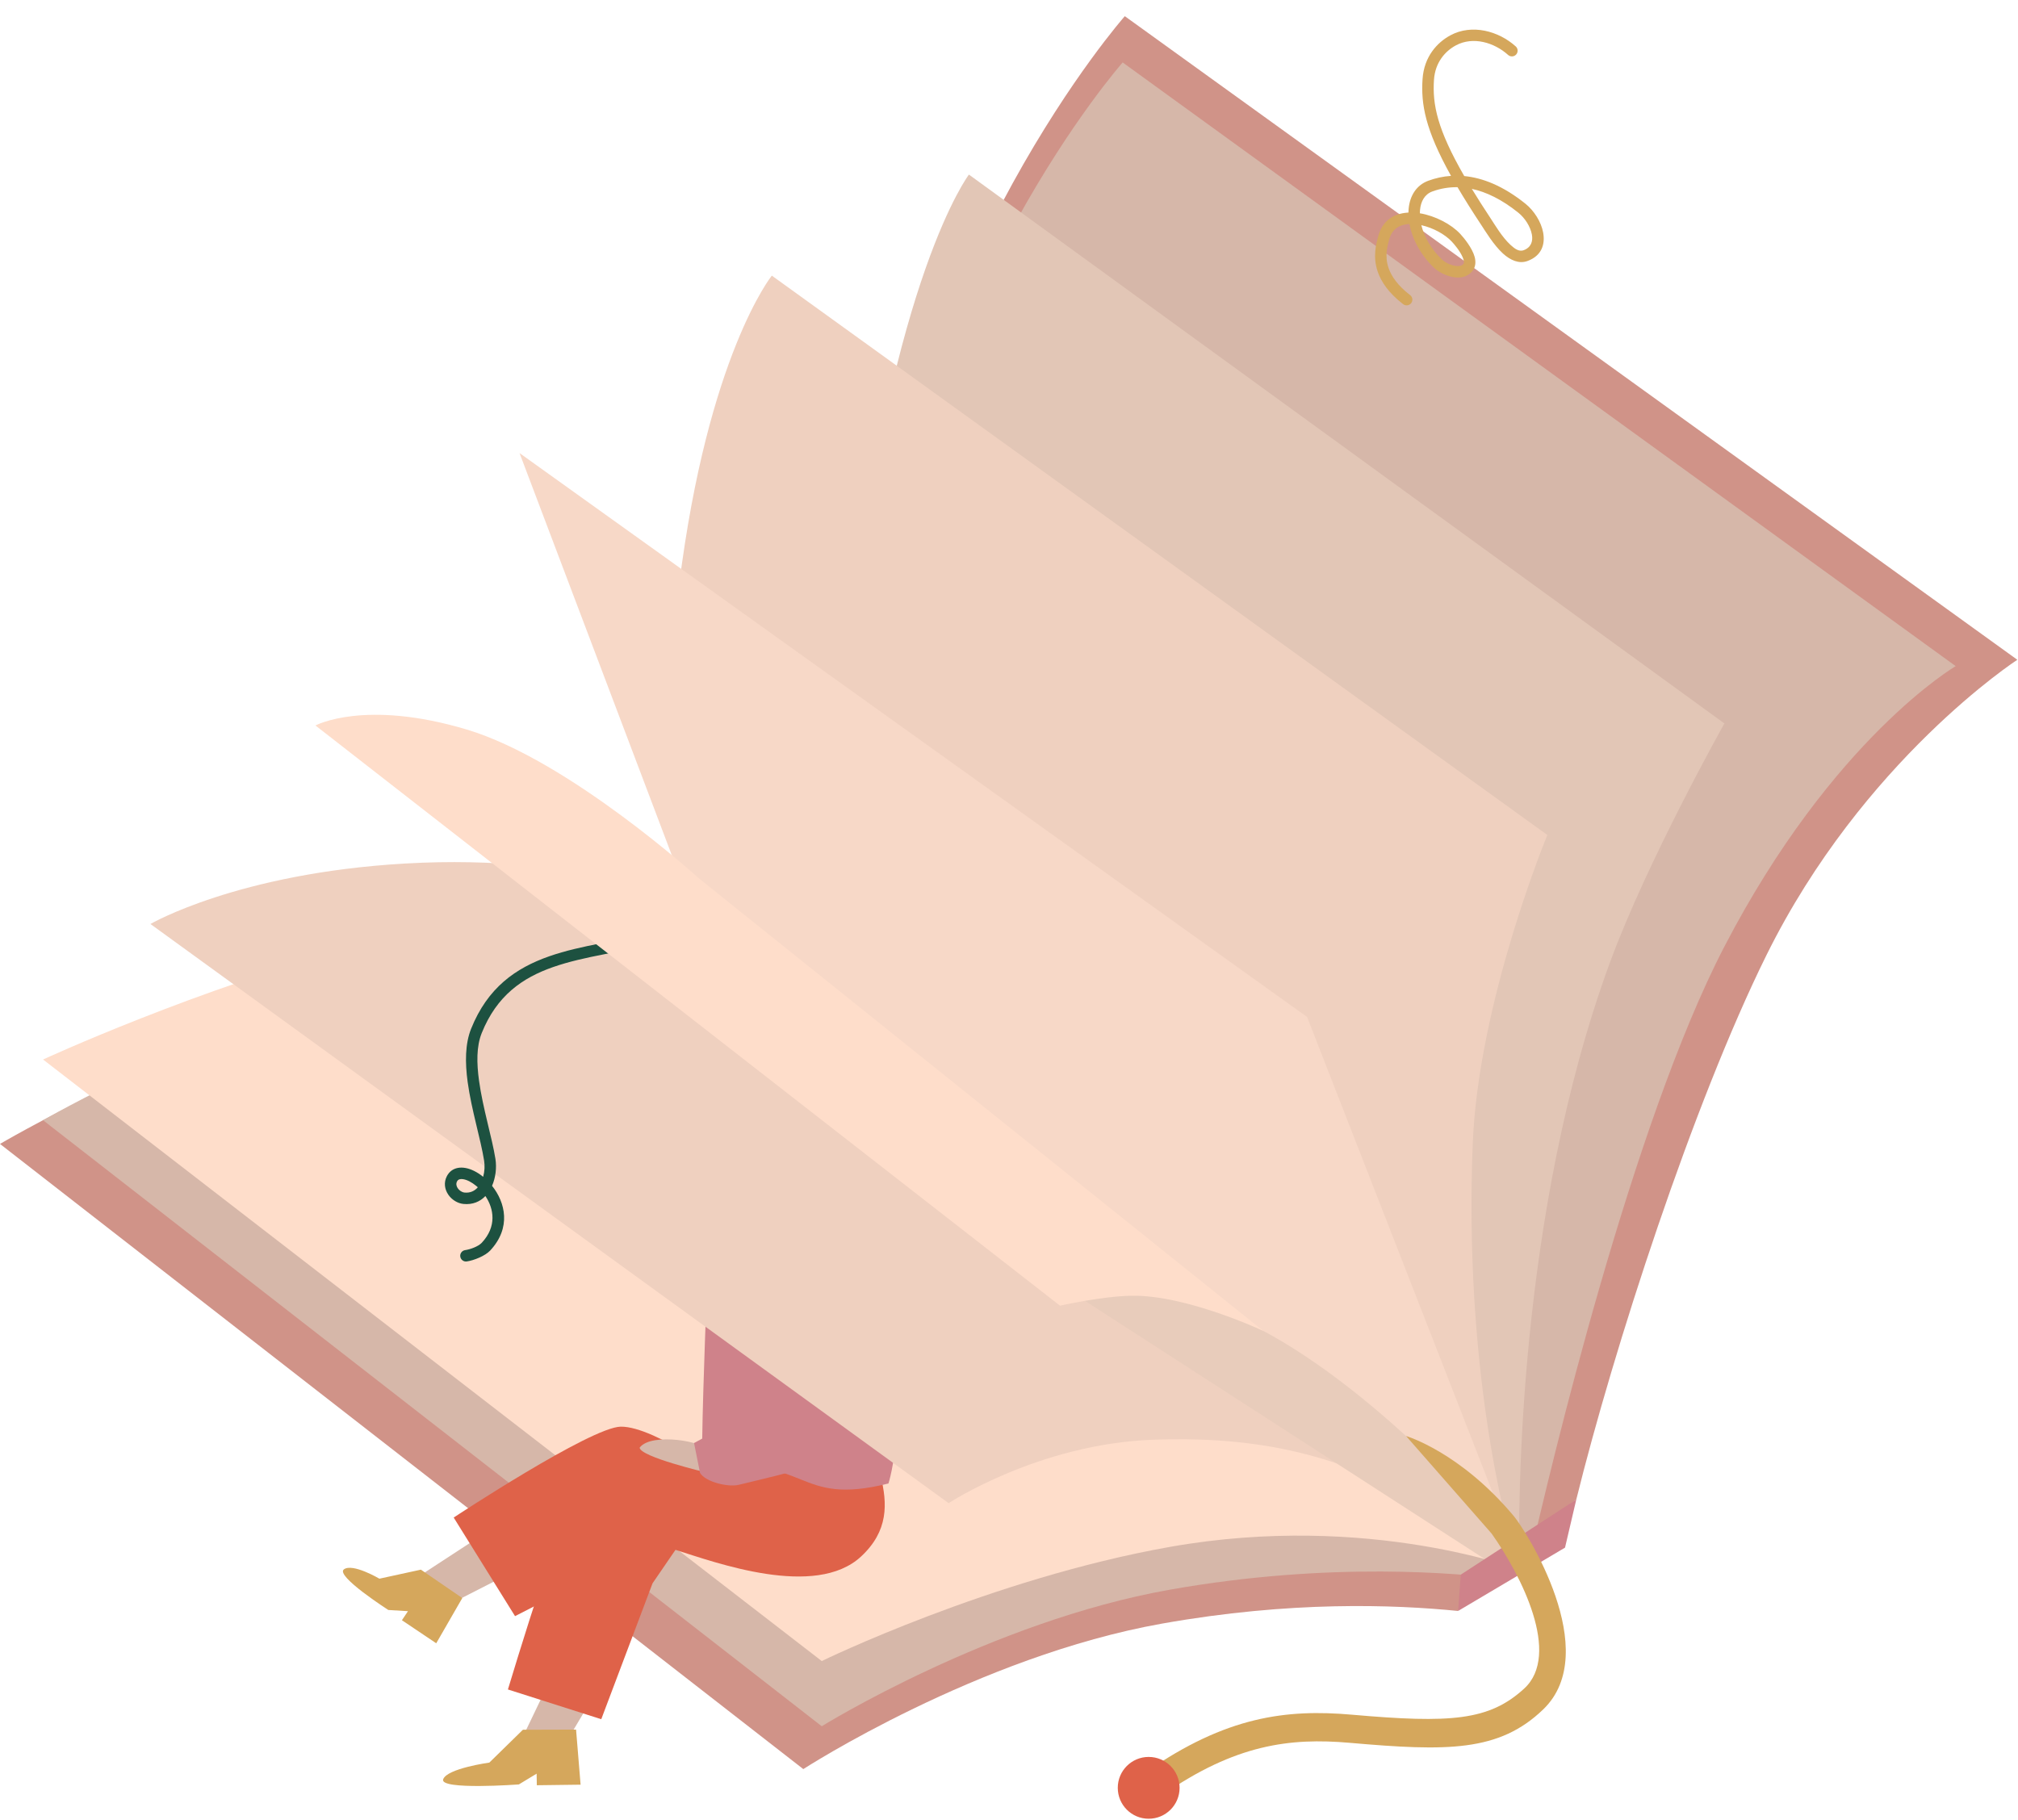 <svg width='388' height='350' id="eAofIMGzCjh1" xmlns="http://www.w3.org/2000/svg" xmlns:xlink="http://www.w3.org/1999/xlink" viewBox="0 0 2115 1906" shape-rendering="geometricPrecision" text-rendering="geometricPrecision">
  <style>
    #plant {
      animation: plant__ts 2.5s ease forwards
    }

    @keyframes plant__ts {
      0% {
        transform: translate(1265.119px, 483.772px) scale(0, 0)
      }

      100% {
        transform: translate(1265.119px, 483.772px) scale(1, 1)
      }
    }

    #leg {
      animation: leg__tr 2.5s ease infinite alternate
    }

    @keyframes leg__tr {
      0% {
        transform: translate(714.609px, 1572.762px) rotate(10deg)
      }

      100% {
        transform: translate(714.609px, 1572.762px) rotate(0deg)
      }
    }

    #woman_translate {
      animation: woman_translate__to 2s ease 1s forwards
    }

    @keyframes woman_translate__to {
      0% {
        transform: translate(912.553px, 511.488px)
      }

      100% {
        transform: translate(912.553px, 471.488px)
      }
    }

    #woman {
      animation: fade_in 2s ease 1s forwards
    }
    
    #people_translate {
      animation: people_translate__to 2.5s ease forwards
    }

    @keyframes people_translate__to {
      0% {
        transform: translate(1201.118px, 1263.801px)
      }

      100% {
        transform: translate(1201.118px, 1203.801px)
      }
    }

    #people {
      animation: fade_in 2.5s ease forwards
    }

    @keyframes fade_in {
      0% {
        opacity: 0
      }

      100% {
        opacity: 1
      }
    }

    #dove {
      opacity: 0;
      animation: dove__to 1s ease 1.5s forwards
    }

    @keyframes dove__to {
      0% {
        opacity: 0;
        transform: translate(1507.026px, 655.724px)
      }

      100% {
        opacity: 1;
        transform: translate(1585.58px, 621.264px)
      }
    }


    #star_mask {
      animation: star_mask__ts 0.5s ease forwards
    }

    @keyframes star_mask__ts {
      0% {
        transform: translate(1615.731px, 75.751px) scale(0, 0)
      }

      100% {
        transform: translate(1615.731px, 75.751px) scale(1, 1)
      }
    }

    #leaves {
      animation: leaves__ts 1s ease-out forwards
    }
    

    @keyframes leaves__ts {
      0% {
        transform: translate(490.363px, 1316.514px) scale(0, 0)
      }

      100% {
        transform: translate(490.363px, 1316.514px) scale(1, 1)
      }
    }

    #dot-1 {
      animation: dot-1__ts 1s ease 0.5s infinite alternate
    }

    @keyframes dot-1__ts {
      0% {
        transform: translate(608.046px, 1146.337px) scale(0, 0)
      }

      100% {
        transform: translate(608.046px, 1146.337px) scale(1, 1)
      }
    }

    #dot-2 {
      animation: dot-2__ts 1s ease 1s infinite alternate
    }

    @keyframes dot-2__ts {
      0% {
        transform: translate(578.386px, 1102.572px) scale(0, 0)
      }

      100% {
        transform: translate(578.386px, 1102.572px) scale(1, 1)
      }
    }

    #dot-3 {
      animation: dot-3__ts 1s ease 1.5s infinite alternate
    }

    @keyframes dot-3__ts {
      0% {
        transform: translate(562.389px, 1146.95px) scale(0, 0)
      }

      100% {
        transform: translate(562.389px, 1146.95px) scale(1, 1)
      }
    }

    #dot-4 {
      animation: dot-4__ts 1s ease 1.2s infinite alternate
    }

    @keyframes dot-4__ts {
      0% {
        transform: translate(783.66px, 1182.435px) scale(0, 0)
      }

      100% {
        transform: translate(783.66px, 1182.435px) scale(1, 1)
      }
    }

    #dot-5 {
      animation: dot-5__ts 1s ease 0.75s infinite alternate
    }

    @keyframes dot-5__ts {
      0% {
        transform: translate(678.288px, 1086.449px) scale(0, 0)
      }

      100% {
        transform: translate(678.288px, 1086.449px) scale(1, 1)
      }
    }
  </style>
  <path d="M1178.87,16.022c0,0-223.912,253.292-269.121,642.249-40.999,352.629-27.124,393.499-27.124,393.499l673.045,587.29c0,0,96.16-67.2,96.41-68.25c38.96-157.66,122.21-414.66,199.17-570.33c101.17-204.625,263.04-309.834,263.04-309.834L1178.87,16.022Z" fill="#d09388" />
  <path d="M1176.63,64.521c0,0-212.34,240.251-255.255,609.208-38.876,334.461-25.751,373.251-25.751,373.251l687.836,601.58c6.08-4.75,12.58-9.2,19.29-13.41c22.29-98.25,107.71-457.5,204.54-643.92C1921,772.396,2049.71,697.313,2049.71,697.313L1176.63,64.521Z" fill="#d6b7a9" />
  <g id="plant" transform="translate(1265.119,483.772) scale(0,0)">
    <path d="M1369.21,54.063c1.54,5.417,4.29,10.126,5.91,15.458c6.92,23.167,12.96,47.209,16.46,70.959c2.21,15.042,2.8,30.291,5.42,45.292c3.92,22.416,1.08,43.458-1.42,65.75-1.87,16.416-4.87,31.666-9.87,47.499-5.09,16.126-9.46,30.833-19.29,44.917-5.63,8.083-11.63,15.959-17.38,23.959-2.66,3.749-5.92,7.541-7.92,11.666-.74,1.458-1.08,3.084-1.75,4.625-.99,2.333-2.62,3.876-4.25,5.75-5.08,5.875-8.41,14.167-11.37,21.333-1.21,2.918-3.04,5.709-3.83,8.709-.63,2.5-1.55,4.958-2.34,7.333-.5,1.583-1.7,4.375.79,5.083c1.75.501,4.8-2.5,5.71-3.624c1.42-1.834,3.09-3.417,4.34-5.375c1.49-2.292,2.5-5.001,4.75-6.542c3.33-2.209,7.58-4.417,9.87-7.792c2.21-3.291,5-5.917,7.88-8.708c4.5-4.417,10.12-7.208,14.7-11.458c2.38-2.167,4.21-5.125,6.92-6.876c2.75-1.75,5-3.167,7.46-5.374c6.92-6.208,14.21-11.209,23.38-13.709c3.2-.874,6.2-1.458,9.33-2.583c5.12-1.833,10.58-1.667,15.96-2.5c6.91-1.041,13.45-3.208,20.29-4.709c4.37-.958,10.58-1.916,14.96-1c4.87,1,10.12.625,14.41,3.459c4.17,2.791,8.55,5.292,12.79,7.916c1.92,1.209,5.26,2.417,6.59,4.167.66.875,1,2.584.79,3.792-.46,2.458-1.58,2.249-2.96,3.5-2.37,2.25-4,5.083-6.5,7.291-1.83,1.584-3.87,2.417-6.04,3.459-4.79,2.375-8.75,3.666-14,4.334-4.83.582-9.62.874-14.42,1.666-4.96.875-10.33,1.875-15.33,1.584-2.63-.167-3.75-.334-5,2.374-1.37,2.958,1.33,5.083-.67,7.834-1.25,1.708-4.5,3.166-6.5,4.292-3.29,1.833-7.62,2.374-11.29,3.208-7.75,1.708-15.08,7.624-21.62,12.083-4.38,3-9.84,5.542-13.59,9.291-1.96,1.959-4.04,3.501-6.25,5.125-3.75,2.75-7.21,5.793-11.25,8.167-3.41,2-6.96,3.834-10.58,5.417-4,1.749-7.42,4.041-11.25,6.041-3.67,1.958-6.63,4.542-10.08,6.751-3.59,2.292-7.75,3.791-11.46,6.041-7.25,4.417-13.71,10.5-19.29,16.875-3,3.417-6.01,6.833-9.13,10.125-2.62,2.833-6.08,5-9.04,7.5-4.75,4.042-9.79,7.875-15.29,10.875-2.59,1.375-5.04,2.083-7.84,2.834-2.41.624-4.95,1.749-7.33.374-4.41-2.624-3.29-10.208-2.46-14.291c1.33-6.459,2.34-12.625,2.67-19.208.17-3.001.29-6.001.54-9.001c1.38-18.458,1.46-37.541,5.5-55.666c3.58-16.042,2.63-32.75,2.75-49.167.04-4.5-.25-9.083-1.71-13.374-1.54-4.459-4.71-7.709-6.83-11.792-2.21-4.209-2.46-10.626-3.71-15.084-7.58-25.959-16.71-51.5-27.58-76.291-10.34-23.501-25-44.292-37.92-66.334-4.46-7.583-7.87-14.958-12.96-22.166-5.16-7.333-10.29-14.75-15.37-22.167-7.13-10.375-15.71-18.917-22.92-29.334-5.91-8.5-9.33-16.082-13.21-25.499-2.46-6.126-3.37-11.625-3.29-18.251.09-6.625-.21-9.541-3.17-15-2.7-5.041-3.45-13.5.88-17.874c1.42-1.459,5.29-4.208,7.17-4.959c4.91-2,8.33,2.167,12,5.042c7.62,5.958,15.66,11.167,22.83,17.667c4.88,4.416,7.96,9.458,12.17,14.458c5.04,6.083,11.91,10.5,16.75,16.75c6.66,8.541,11.75,17.417,19.75,25c7.54,7.125,15.04,14.458,21.25,22.833c10.79,14.417,20.75,29.75,30.87,44.667c8.42,12.375,9.21,26.375,12.33,40.625c1.84,8.333,1.55,16.834,2.88,25.209c1.62,10.291,4,20.249,4.08,30.707.09,19.042,3.25,38.959.42,58-1,6.709-4.58,16.167-2.42,22.542c10.46-3.417,7.3-14.416,7.84-23.417.54-8.208,4.12-14.957,6.12-22.791c2.38-9.459,2.17-20.125,2.42-29.833.29-12.834,1.25-25.626,2-38.459.21-3.375,1.29-7.792.33-11.125-.21-.833-.75-1.458-.87-2.333-.34-2.333.41-5.166.54-7.542.12-2.749.21-5.542.29-8.291.08-3.917.46-7.834.58-11.751.21-4.833-.54-8.958-1.54-13.666-1.04-4.75-1.29-9.833-1.58-14.667-.33-6.042-.92-11.958-1.63-17.958-.54-4.625-.62-9.042-.21-13.667.3-3.667.34-7.458,1.88-10.875c3.13-6.958,7.08-13.75,10.79-20.375c1.42-2.542,2.71-4.708,4.96-6.541c1.67-1.376,3.71-2.209,5.58-3.251c3.42-1.874,8.46-3.666,11.08-6.666c1.21-1.333,1.92-2.709,2.46-4.417c1.25-3.834,4.3-6.208,4.13-10.583-.17-4.125.83-7.709,1.75-11.709.75-3.291,1.21-6.583,1.91-9.874.26-1.167.51-2.375.67-3.542.13-.958,0-1.958.21-2.917.42-2.333,1.09-4.291,2.21-6.416c2.75-5.209,3.96-11.375,9-15.001c2.12-1.541,4.62-2,7.21-1.75c2.12.209,5.37,1.584,7,3.042c1.62,1.459,2.75,3.626,3.83,5.542c1.63,2.958,2.92,6.041,4.38,9.125c1.33,2.916,1.91,6.166,2.79,9.208Z" transform="translate(-1265.119,-483.772)" fill="#1d5140" />
  </g>
  <path d="M1687.17,1008.36c39.41-107.339,120.12-250.964,120.12-250.964L1015.5,182.063c0,0-80.334,104.959-123.249,473.916-38.876,334.459-.918,388.881-.918,388.881l692.287,605.45c2.88-1.91,5.84-3.75,8.79-5.54-1.41-67.29-1.95-372.79,94.76-636.41Z" fill="#e2c6b6" />
  <path d="M1542.62,1650.06L748.999,981.563c0,0-245.457,29.087-406.958,71.547C167.959,1098.81,0,1198.15,0,1198.15l841.917,655.29c0,0,182.663-118.21,376.203-152.54c134.63-23.92,242.75-19.92,310.05-13.21l14.45-37.63Z" fill="#d09388" />
  <path d="M771.208,963.313c0,0-237.958,30.584-394.542,71.707-168.75,44.34-331.541,138.25-331.541,138.25l816.124,635.25c0,0,177.081-109.83,364.711-143.12c168.66-29.96,304.79-17.17,351.54-11.09c2.67-1.75,5.38-3.54,8.08-5.29L771.208,963.313Z" fill="#d6b7a9" />
  <path d="M750.665,934.355c0,0-217.415,14.708-373.999,55.833C207.916,1034.52,45.125,1109.65,45.125,1109.65l816.124,630.54c0,0,177.081-86.33,364.711-119.63c209.62-37.2,370.5,25.17,370.5,25.17L750.665,934.355Z" fill="#feddca" />
  <g transform="translate(0 0)">
    <path d="M600.791,1812.73l28.75-48.25-45.624-19.79-34.084,71" fill="#d6b7a9" />
    <path d="M619.916,1523.11c14.083-15.88,128.125,14.83,128.125,14.83l7.668-55.88l148.081-27.12c-4.998,61.25,56.21,122.21-1.332,175.67-48,44.58-152.708,6.2-194.501-7l-24.04,35.08-53.751,142.46-97.834-31.17c0,0,67.168-223.87,87.584-246.87Z" fill="#df6249" />
    <path d="M548.041,1812.19l-35.167,34.42c0,0-44.582,6.16-48.417,17.58-3.874,11.46,79.334,5.33,79.334,5.33l18.626-11.29.207,12.13l45.876-.59-4.75-57.75" fill="#d5a75c" />
    <path d="M739.583,1384.06c18.083-86.25,65.375-97.37,65.375-97.37c26.5-5.58,88.959-35.83,118.543,73.46c32.249,119.21,7.666,193.91,7.666,193.91-98.251,24.59-82.085-30.33-194.709-16.66-2.376-9.84,3.125-153.34,3.125-153.34Z" fill="#cf828a" />
    <path d="M780.709,1296.06c9.833,4.55,27.374,3.84,36.458,1c29.291-9.12,33.708-32.37,38.499-43.54c15.084-34.25,6.958-43.16-16.624-53.41-23.46-10.34-43.876-13.21-58.96,20.95-6.999,15.88-9.873,33.25-9.873,38.3c0,12.37-1.001,31.45,10.5,36.7Z" fill="#d09388" />
    <path d="M828.125,1223.23c0,0-60.459,35.04-66.626,11.79-10.915-41.33,24.583-66.66,81.46-54.41c47.082,10.16,44.498,104.41,4.166,100.54-28.625-2.71-19-57.92-19-57.92Z" fill="#4f332f" />
    <path d="M790.765,1252.06c-.3,1.168-.753,2.291-1.348,3.34-1.767,3.177-4.742,5.506-8.25,6.46-1.252.33-2.458.5-3.709.5-2.334,0-4.625-.59-6.708-1.75-3.208-1.84-5.501-4.75-6.46-8.3-.999-3.54-.541-7.2,1.252-10.41c1.79-3.17,4.75-5.46,8.29-6.46c3.502-1,7.208-.54,10.417,1.29c3.168,1.79,5.458,4.71,6.459,8.25.371,1.37.53,2.77.481,4.15l4.197.42c.271-1.49.794-2.93,1.572-4.28c1.791-3.21,4.708-5.5,8.25-6.46c3.542-1,7.249-.54,10.417,1.25c3.188,1.777,5.519,4.773,6.458,8.3c1,3.5.541,7.2-1.25,10.41-1.833,3.17-4.75,5.46-8.292,6.46-1.209.33-2.458.5-3.666.5-2.334,0-4.668-.62-6.751-1.79-3.166-1.79-5.459-4.75-6.457-8.25-.285-1.048-.449-2.125-.49-3.21l-4.412-.42Zm7.776,2.84c.751,2.75,2.541,5.04,5.042,6.46c2.5,1.41,5.416,1.79,8.166,1c2.792-.75,5.084-2.55,6.501-5.05c1.416-2.5,1.749-5.41,1-8.16-.75-2.79-2.583-5.09-5.084-6.5-2.5-1.42-5.375-1.75-8.166-1-5.709,1.58-9.042,7.54-7.459,13.25Zm-21.041-17c-.974-.006-1.943.132-2.876.41-2.792.75-5.083,2.55-6.499,5.05-1.418,2.5-1.751,5.41-1.001,8.16.751,2.79,2.584,5.09,5.085,6.5c2.498,1.42,5.375,1.75,8.166,1c2.739-.775,5.06-2.601,6.458-5.08c1.416-2.5,1.792-5.38,1.001-8.17-.751-2.75-2.543-5.08-5.042-6.46-1.61-.926-3.435-1.412-5.292-1.41Z" fill="#242043" />
    <g id="leg" transform="translate(714.609,1572.762) rotate(13.707)">
      <g transform="translate(-714.609,-1572.762)">
        <path d="M514.042,1726.31l37.417-32.25-29.084-40.33-52.626,56.13" fill="#d6b7a9" />
        <path d="M633.875,1511.9c35.5-9.17,127.042,30.12,127.042,30.12l-67.584,85.34-120.042,103.75-86.959-85.17c0,0,117.21-126.21,147.543-134.04Z" fill="#df6249" />
        <path d="M465.875,1707.15l-40,19.5c0,0-31.209-9.46-38.458-.67-7.292,8.79,55.332,30.33,55.332,30.33l20.292-3.66-3.916,10.71l40.665,14.95l15.294-52.54" fill="#d5a75c" />
      </g>
    </g>
    <path d="M740.125,1542.48c0,0-69.041-16.25-69.749-25.96c12.54-16.71,70.123-5.66,68.623,2.38" fill="#d6b7a9" />
    <path d="M855.625,1325.31l18.417,106.63-146.625,79.71l6.25,31.29c5.707,9.58,29.458,15.21,40.458,12.54c44.708-10.96,126.583-27.54,160.791-65.17c39.834-43.83-17.334-148-17.334-148-22.583-54.75-41.874-56.29-50.498-48-7.084,6.88-11.459,31-11.459,31Z" fill="#cf828a" />
  </g>
  <path d="M1543.46,1199.27c5.66-150.16,78.29-324.957,78.29-324.957L808.917,287.98c0,0-67.043,83.375-97.208,324.583-22.543,180.542,1.582,301.417,1.582,301.417l869.379,734.33c2.7-2.58,5.41-5,8.21-7.25-15.88-53.29-56.09-213.29-47.42-441.79Z" fill="#efd0bf" />
  <path d="M424.416,904.23c-175.374,10.125-266.75,63.375-266.75,63.375L994.25,1574.69c0,0,94.42-62.21,214.54-66.5c91.63-3.29,192.04,8.46,293.54,74.17L732.542,947.605c0,0-116.209-54.5-308.126-43.375Z" fill="#efd0bf" />
  <g id="woman_translate" transform="translate(912.553,511.488)">
    <g id="woman" transform="translate(-912.553,-471.488)" opacity="0">
      <path d="M719.499,306.814c0,0-14.958,50.374-16.791,107.54C701.666,448.23,729.5,536.438,729.5,536.438l35.374-7.292-2.708-128.874" fill="#e9e5dd" />
      <path d="M819.415,185.813c7.876-20.417,2.501-29.208-17.873-37.084-20.335-7.832-46.21.042-44.46,21.834-.083,28.25,5.668,49.292,18.376,51.333l-1.793,16.834l35.543-4.584-6.209-24.083c6.834-6.333,12.75-14.708,16.416-24.25Z" fill="#d09388" />
      <path d="M934.792,624.605L865.291,447.147c-11.25-1.833-130.833-20.293-130.833-20.293s-22.416,54.501-36.918,121.543c-9.208,42.541-10.416,113.708-8.748,182.208h122.249l-8.166-137.042l28.792,81.542l15.291,140.583h122.25L934.792,624.605Z" fill="#d5a75c" />
      <path d="M887.417,746.522l-10.334-.584c7.583-130.542,47.417-219.125,79.501-270.416c34.957-55.876,67.796-80.417,69.166-81.459l6.16,8.334c-.33.25-32.911,24.708-66.869,79.125-31.291,50.25-70.166,136.999-77.624,265Z" fill="#1a503e" />
      <path d="M929.751,483.772c0,0,36.208,14.458,25.708,49.499-5.542,18.418-58.667-37.625-58.667-37.625" fill="#d09388" />
      <path d="M718.416,354.605c3.583,25.416,6.541,41.166,16.042,72.249l92.125,14.293c15.999,40.75,64.042,69.583,79.291,73.124c18.75,4.334,32.875-26,32.875-26l-60.5-86.083c0,0-.083-4.292-.25-11.166c9.167-50.042,15.918-119.459-9.542-146.792-18.667-19.958-97.123-24.25-125.207-6.583-34.375,21.583-30.709,75.125-24.834,116.958Z" fill="#e9e5dd" />
      <path d="M763.625,134.813c0,0-20.75,3.209-16.917,21.125c3.125,26.542,32.375,12.5,24.376,37.833-4.875,15.417,21.875,25.126,21.875,25.126s-10.501,29.999-13.876,51.417c-3.959,25.249-22.084,109.166,46.582,87.416c54.584-17.25-6.083-143.625-6.083-143.625s18.001-13.75,17.959-39.666c-.041-16.834-3.75-34.25-28.376-43.792-24.416-9.5-45.54,4.166-45.54,4.166Z" fill="#4f332f" />
      <path d="M982.375,445.563c0,0-30.041-16.958,3.333-84.208c33.372-67.25,75.622-107.708,76.792-69.625c1.17,38.084,15.79-11.792,40.67,22.292c16.12,22.082,18.83,4.499,28.91,13.916c9.63,8.959,3.17,18.125-3.91,32.333-23.09,46.167-119.75,123.459-145.795,85.292Z" fill="#df6249" />
    </g>
  </g>
  <path d="M752.875,623.23L544.499,473.98L711.125,914.063L1596.46,1645.73l-226.54-580.67L752.875,623.23Z" fill="#f7d8c7" />
  <g>
    <g clip-path="url(#eAofIMGzCjh55)">
      <g>
        <g id="people_translate" transform="translate(1201.118,1263.801)">
          <g id="people" transform="translate(-1201.118,-1203.801)" opacity="0">
            <path d="M1486.88,1112.31l24.24,22.46c0,0,32.38,34.09,19.55,46.63-24.59,24.04-37-27.88-37-27.88l-20.55-13.21l13.76-28Z" transform="translate(0 0)" fill="#d09388" />
            <path d="M1499.04,1089.31l-.12-.12c-.92-1.25-2.5-1.79-4-2.29-16.63-5.5-35.3-9.38-48-21.75-24.38-23.67-26-76.587-28.67-90.42-2.424-12.663-5.034-25.289-7.83-37.875-2.17-9.834-4.3-19.709-12.71-26.208-41.59-32.209-119.04-39.292-143.34-29.667-68.95,27.416-98.66,219.04-98.66,219.04l171.21,37.25c0,0,22.58-23.75,45.08-57.79c16.08,24.83,53.29,74.71,92.62,73.33c34.8-1.25,40.05-31.79,35.5-60-.16-1.2-.37-2.5-1.08-3.5Z" fill="#d5a75c" />
            <path d="M1330.29,866.022c12.63-6.292,17.21-16.042,20.88-22.417c14.79-25.542,9.2-33.25-8.38-43.375-17.5-10.167-33.29-14.209-48.08,11.25-6.88,11.875-10.67,25.25-11.09,29.208-1.12,9.667-3.54,24.584,5,29.708c2.34,1.417,5.25,2.084,8.38,2.292-5.08,7.583-8.25,17.5,4.08,23.042c21.79,9.792,51.46-1.625,51.46-1.625l-4.12-25.459-18.13-2.624Z" fill="#d09388" />
            <path d="M1327.58,788.688c-4.25-.875-8.37-1.292-12.04-1.167-19.37.459-32.54,13.917-33.83,33.084-1.29,19.041,35.54,17.125,35.54,17.125s-9.25,30.958,7.83,35.375c23.71,6.166,48.34-2.75,51.42-29.417c1.21-10.458-1.21-21.5-6.83-30.458-8.46-13.458-27.05-21.542-42.09-24.542Z" fill="#8a5d3b" />
            <path d="M1143.25,1583.11l31.87-78.8-61.79,2.75-16.87,65.8l46.79,10.25Z" fill="#d09388" />
            <path d="M1097.5,1570.19l-34.79,30.04c0,0-63.961,13.88-47.84,20.58c14.21,5.96,40.25,6.5,52.59,4.5c20.58-3.37,41.5-6.25,41.5-6.25l-.08,8.84l39.33.62-3.92-48.04-46.79-10.29Z" fill="#242043" />
            <path d="M1333.5,1322.44l-3.71-188.29-167.83-32.5-106.38,433.37c0,0,59.71,46.21,115.8,18.54c34.24-16.91,55.74-79.87,69.24-152.58c18.3,47.13,43.13,143.96,115.42,162.75c83.83,21.79,41.34-43.33,41.34-43.33l-63.88-197.96Z" fill="#df6249" />
            <path d="M912.583,1522.36l47.042-34.21l43.705,45.87-59.663,21.71-31.084-33.37Z" fill="#895d3a" />
            <path d="M944.666,1555.48l6.626,40.38c0,0,34.666,22,28.79,26.75-3.583,2.91-38.832,1.37-50.415-10-14.583-14.3-27.71-32.88-27.71-32.88l-6.29,5.96-26.626-27.88l44.208-36l31.417,33.67Z" fill="#4f332f" />
            <path d="M1240.79,1585.4l-28.17-80.21l61.63,5.67l13.75,66.5-47.21,8.04Z" fill="#895d3a" />
            <path d="M1062.96,1316.11l12.54-187.92l169.21-24.63l85.91,437.92c0,0-61.83,43.38-116.54,13.08-33.41-18.5-51.96-82.41-62.04-155.66-20.46,46.25-49.83,141.79-122.92,157.16-84.786,17.84-106.203-63-106.203-63l140.043-176.95Z" fill="#cf828a" />
            <path d="M1383.04,960.23c4.13,9.583,19,9.958,33.67,6.541c12.16-2.833,2.54-36.291-7.09-36.5-4.66-.125-33.74,13.334-26.58,29.959ZM918.209,1098.98l-25.25,21.29c0,0-33.96,32.5-21.751,45.63c23.458,25.21,38.291-26.09,38.291-26.09l21.126-12.25-12.416-28.58Z" fill="#895d3a" />
            <path d="M907.166,1075.44c.042-.04.042-.08.083-.13c1.001-1.2,2.626-1.66,4.126-2.08c16.833-4.75,35.708-7.75,48.958-19.5c25.458-22.5,29.584-75.292,32.876-89c3.041-12.5,6.207-25,9.621-37.458c2.63-9.709,5.21-19.459,13.92-25.542c43.04-30.25,120.79-33.708,144.54-22.917c67.63,30.625,84.17,227.997,84.17,227.997l-170.04,24.59c0,0-20.04-24.75-40.92-59.84-17.21,24.09-56.751,72.13-95.958,68.88-34.668-2.83-38.501-33.63-32.668-61.58.25-1.21.543-2.46,1.292-3.42Z" fill="#1d5140" />
            <path d="M1085.21,861.021c-12.79-7.083-17.04-17.416-20.5-24.208-14.09-27.125-7.96-34.833,10.75-44.458c18.58-9.667,35.08-13.084,49.21,14c6.5,12.583,9.75,26.625,10.04,30.708.62,10.084,2.46,25.625-6.67,30.5-2.46,1.334-5.5,1.917-8.75,1.959c4.92,8.083,7.71,18.499-5.33,23.624-23,9.084-53.17-4.125-53.17-4.125l5.5-26.166l18.92-1.834Z" fill="#895d3a" />
            <path d="M1094.79,779.23c23.29-1.542,46.67,8.875,46.17,35.333c0,.375-.04.709-.04,1.042-.75,20.208-39.38,14.041-39.38,14.041s17.33,38.917-5.58,47.126c-12.04,4.333-36,1.374-45.96-6.042-11.21-8.334-10.33-23.5-10.92-33.292-1.21-21.416,9.34-43.458,27.71-51.5c8.13-3.542,18.09-6.041,28-6.708Z" fill="#4f332f" />
            <path d="M1065.21,1061.36c-7.38-9.05-20.67-6.3-32.09,2.58-11.7,9.08,7.84,33.75,17.09,31.25c4.5-1.25,24.87-21.71,15-33.83Z" fill="#d09388" />
          </g>
        </g>
      </g>
      <clipPath id="eAofIMGzCjh55">
        <path d="M920.816,595.195L827.353,993.456L1540.75,1570.81l.11-924.856-620.044-50.759Z" />
      </clipPath>
    </g>
  </g>
  <path d="M1296.71,1380.73c-60.75-26.92-153.92-39.67-153.92-39.67l-15.33,15.34l449.96,290.62c6.46-4.75,13.16-9.37,20.12-13.79-40.92-48.37-172.12-195.5-300.83-252.5Z" fill="#e8ccbb" />
  <g id="dove" transform="translate(1407.026,675.724)">
    <path id="eAofIMGzCjh58" d="M1658.79,602.813l11.54-66-1.62-21.417-17.96-23.042-17.71,5.376c0,0-14.17-11.833-31.66-17.375-8.01-2.501-31.92-1.625-31.92-1.625l-8.63,2.833l2.71,11.875l18.79,17.167l33.34,30.5-10.25,3.083l3.37,24.709l7.88,10.666l15.58,26.458c0,0-28.87-8.166-29.92-8.458-30.25-8.541-56.37-29.208-85.75-39.459-16.58-5.832-31.25-5.54-48.21-2.415-9.29,1.749-20.83,7.957-20.83,7.957l-7.62,20.293c0,0,12.7,5.415,24.45,4.791c11.75-.625,32.88,2,32.88,2s-7.08,5.166-11.5,10.25c-4.42,5.083-7.21,12.792-7.21,12.792l8.21,9.375l26.87-5.25l23.05-2.125-22.17,26.916-.79,13.208l8.58,8.001l38.63-5.918l14.25-2.374-21.84,32.042-22.41,20.041-13.96,16.625l13.33,18.125l16.13,6.292l13.83,12.083l30.5,9.917-1.83-22.667l2.7-31.333c0,0,1.46-22.667,1.55-23.959.16-2.791,30.33-3.999,61.79-31.208c14.25-12.333,16.5-30.125,21.46-47l3.16-10.791l3.25-2.167-5.16-.292-8.09-4.333-5.41,1.833-5.38,4Z" transform="translate(-1561.375,-624.656)" fill="#e9e5dd" />
  </g>
  <path d="M1531,1649.61l121.08-78.8-11.83,50.5-112.08,66.38l2.83-38.08Z" fill="#cf828a" />
  <g>
    <path d="M1476.12,221.878c.02-1.308.09-2.594.21-3.853c1.29-14.003,8.31-24.988,20.69-29.526c7.35-2.694,15.28-4.512,23.75-5.08-27.11-48.637-31.6-75.178-29.84-101.491c1.57-23.531,15.32-38.364,29.21-45.854c22.51-12.138,50.53-4.551,68.46,11.665c2.459,2.221,2.651,6.015.43,8.474-2.22,2.456-6.02,2.647-8.47.426-14.37-12.988-36.7-19.724-54.72-10.003-10.93,5.891-21.7,17.585-22.94,36.093-1.73,25.881,3.43,51.77,31.73,100.891c19.29,1.832,40.89,10.296,64.2,29.047c8.93,7.175,16.41,18.922,18.47,30.028c2.36,12.667-1.66,24.556-16.4,29.954-8.62,3.158-17.7-.521-25.77-7.909-9.7-8.885-18.12-22.987-22.55-29.675-9.7-14.669-17.97-27.836-24.99-39.762-9.014-.168-17.98,1.346-26.44,4.463-7.98,2.927-12.04,10.333-12.87,19.364-.11,1.143-.17,2.31-.17,3.497c16.17,2.664,32.95,11.535,42.29,21.563c4.1,4.399,12.63,14.955,15.1,24.044c1.48,5.454.95,10.505-1.95,14.432-4.17,5.642-10.57,7.731-17.53,7.237-8.66-.614-18.12-5.472-22.98-10.096-14.36-13.652-22.99-30.527-25.86-45.953-9.84.444-18.31,4.885-21.23,16.283-1.59,6.22-5.08,16.998-.62,29.911c3.02,8.767,9.68,18.403,22.59,28.365c2.62,2.024,3.1,5.795,1.08,8.416-.971,1.259-2.403,2.081-3.981,2.284s-3.171-.229-4.429-1.201c-15.35-11.849-23.01-23.521-26.61-33.95-5.48-15.882-1.61-29.147.35-36.798c4.3-16.834,16.32-24.122,30.67-25.215.37-.028.75-.052,1.12-.071Zm13.54,13.221c3.01,12.229,10.33,25.256,21.65,36.01c3.29,3.131,9.7,6.409,15.56,6.824c2.73.193,5.4-.187,7.03-2.397.56-.762.47-1.741.32-2.766-.2-1.334-.67-2.731-1.29-4.145-2.8-6.515-8.45-13.185-11.31-16.256-7.14-7.672-19.55-14.506-31.96-17.27Zm52.93-38.05c5.84,9.602,12.47,20.021,20,31.394c4.08,6.163,11.7,19.258,20.65,27.446c4.37,4.005,8.86,7.204,13.54,5.492c8.05-2.949,10.02-9.569,8.73-16.488-1.58-8.481-7.38-17.396-14.2-22.875-17.46-14.046-33.79-21.782-48.72-24.969Z" fill="#d5a75c" />
    <g>
      <g mask="url(#eAofIMGzCjh67)">
        <g>
          <path d="M1645.83,132.48c-1.79,0-3.54-.917-4.5-2.584l-14.87-25.833c-.694-1.187-.887-2.601-.536-3.93s1.217-2.464,2.406-3.153c1.188-.695,2.604-.887,3.935-.536s2.466,1.219,3.155,2.411l14.87,25.874c1.46,2.459.59,5.626-1.87,7.043-.84.499-1.71.708-2.59.708Zm-44.95-77.958c-1.8,0-3.5-.959-4.46-2.626l-15-25.958c-1.42-2.458-.59-5.624,1.91-7.083c2.5-1.417,5.63-.541,7.08,1.916l14.97,25.959c1.41,2.5.58,5.667-1.92,7.083-.79.458-1.71.709-2.58.709Zm-36.96,55.958c-1.8,0-3.55-.958-4.5-2.625-1.42-2.458-.59-5.625,1.91-7.042L1585,87.146c1.186-.695,2.601-.888,3.931-.536s2.463,1.22,3.149,2.412c.696,1.186.89,2.601.539,3.931s-1.218,2.464-2.409,3.152l-23.71,13.667c-.83.458-1.71.708-2.58.708Zm80.58-46.458c-1.79,0-3.54-.958-4.5-2.626-1.42-2.457-.54-5.624,1.92-7.041l23.33-13.458c1.186-.695,2.601-.889,3.93-.537s2.463,1.22,3.15,2.411c1.42,2.501.59,5.668-1.91,7.084l-23.34,13.458c-.79.459-1.7.709-2.58.709Zm-43.88,57.458c-.41,0-.87-.041-1.33-.166-2.75-.751-4.37-3.584-3.67-6.334l5.88-21.75c.71-2.75,3.58-4.417,6.33-3.667s4.42,3.584,3.67,6.375l-5.83,21.708c-.63,2.334-2.76,3.834-5.05,3.834Zm24.63-60.167c-.46,0-.92-.084-1.37-.209-2.76-.708-4.38-3.582-3.63-6.332l5.83-21.793c.75-2.749,3.59-4.416,6.34-3.624c2.79.708,4.41,3.584,3.66,6.333l-5.83,21.792c-.617,2.255-2.662,3.823-5,3.833ZM1594.54,78.98c-.42,0-.87-.042-1.33-.167l-21.79-5.875c-2.75-.708-4.38-3.583-3.63-6.333.71-2.75,3.59-4.417,6.33-3.667l21.8,5.875c2.746.752,4.366,3.586,3.62,6.334-.62,2.333-2.71,3.833-5,3.833Zm64.42,8.917c-.42,0-.88-.084-1.34-.209l-21.75-5.833c-2.75-.75-4.37-3.583-3.66-6.333.75-2.751,3.58-4.417,6.37-3.667l21.75,5.834c2.75.749,4.38,3.582,3.63,6.374-.617,2.256-2.662,3.823-5,3.834Zm-109.63,25.875c1.246,2.174.505,4.946-1.66,6.208-2.176,1.247-4.95.502-6.21-1.666-1.25-2.209-.5-4.959,1.66-6.209c2.17-1.25,4.96-.5,6.21,1.667Zm141.08-81.334c1.26,2.209.51,4.958-1.66,6.208-2.176,1.249-4.951.504-6.21-1.666-1.25-2.167-.5-4.917,1.67-6.208c2.17-1.25,4.96-.501,6.2,1.666ZM1660.5,143.23c1.25,2.167.5,4.917-1.71,6.167-2.17,1.25-4.92.541-6.17-1.667-.597-1.039-.757-2.273-.443-3.43s1.074-2.142,2.113-2.737c2.17-1.25,4.92-.5,6.21,1.667ZM1579.25,2.272c1.248,2.176.501,4.952-1.67,6.208-2.16,1.25-4.96.5-6.2-1.666-.603-1.043-.768-2.284-.456-3.448s1.073-2.158,2.116-2.761c2.17-1.25,4.96-.5,6.21,1.667Zm59.08,13.416c.598,1.038.76,2.271.448,3.428s-1.07,2.142-2.108,2.739c-2.17,1.25-4.92.542-6.17-1.667-1.25-2.166-.54-4.917,1.67-6.166c2.16-1.25,4.91-.501,6.16,1.666Zm-78.41,45.209c.597,1.039.757,2.273.443,3.429s-1.074,2.141-2.113,2.737c-1.041.619-2.287.791-3.457.477s-2.162-1.087-2.753-2.144c-.599-1.038-.76-2.273-.446-3.43s1.075-2.142,2.116-2.736c2.16-1.251,4.96-.5,6.21,1.667Zm118.5,24.291c1.248,2.176.502,4.952-1.67,6.208-2.176,1.248-4.951.503-6.21-1.666-1.248-2.176-.501-4.952,1.67-6.208c2.176-1.249,4.951-.504,6.21,1.666Zm-78.46,45.209c1.248,2.176.501,4.952-1.67,6.208-2.17,1.25-4.96.5-6.17-1.666-1.29-2.167-.54-4.96,1.63-6.209c2.21-1.25,4.96-.5,6.21,1.667Z" fill="#d5a75c" />
          <path d="M1602.04,77.564c1,7.54,7.96,12.874,15.5,11.874c7.58-1,12.88-7.916,11.88-15.5-1-7.542-7.92-12.874-15.5-11.874-7.55,1-12.88,7.958-11.88,15.5Z" fill="#df6249" />
        </g>
        <mask id="eAofIMGzCjh67">
          <g id="star_mask" transform="translate(1615.731,75.751) scale(0,0)">
            <path d="M1528.75,87.27c6.35,47.906,50.57,81.796,98.48,75.442c48.16-6.353,81.83-50.294,75.48-98.48-6.35-47.919-50.32-81.796-98.48-75.442-47.97,6.353-81.84,50.561-75.48,98.48Z" transform="translate(-1615.731,-75.751)" fill="#fff" stroke-width="0" />
          </g>
        </mask>
      </g>
    </g>
  </g>
  <g>
    <g id="leaves" transform="translate(490.363,1316.514) scale(0,0)">
      <path d="M493.892,1309.1c0,0-37.085-65.62-71.934-58.41-37.626,7.79,59.666,67.83,59.666,67.83s-115.499-52.87-95.292-4.87c20.209,47.96,106.25,11.91,106.25,11.91s-69.999,70.88-6.624,66.05c63.375-4.84,7.934-82.51,7.934-82.51Z" transform="translate(-490.363,-1316.514)" fill="#1d5140" />
    </g>
    <path id='stem' d="M506.374,1232.61c1.544-5.52,1.857-11.53,1.021-16.85-3.53-22.44-13.251-53.26-17.24-82.38-2.809-20.5-2.732-40.19,3.586-55.93c17.297-43.08,46.64-63.65,81.851-75.98c33.8-11.844,73.174-15.873,112.108-25.843c3.21-.82,6.478,1.115,7.301,4.324.82,3.21-1.115,6.477-4.324,7.301-38.585,9.881-77.621,13.808-111.117,25.538-32.085,11.24-58.922,29.88-74.683,69.14-5.627,14.01-5.335,31.57-2.833,49.83c3.977,29.02,13.686,59.76,17.206,82.14c1.412,8.98.257,19.47-3.544,28.16c13.855,17.34,20.367,43.89-1.98,67.84-5.283,5.66-17.131,10.38-24.547,11.42-3.282.458-6.314-1.829-6.777-5.11-.221-1.575.192-3.173,1.15-4.443s2.38-2.107,3.955-2.327c5.226-.74,13.723-3.74,17.446-7.73c15.849-16.98,12.733-35.64,3.771-48.95-5.593,5.85-13.246,9.25-22.979,8.29-6.207-.62-12.264-4.4-15.887-9.7-3.853-5.63-5.012-12.8-1.455-19.55c5.088-9.65,16.367-11.36,28.5-5.37c3.161,1.57,6.371,3.65,9.471,6.18Zm-5.585,10.98c-.56-.5-1.125-.99-1.695-1.46-4.687-3.86-9.651-6.5-14.014-7.08-2.57-.35-4.882.11-6.062,2.35-1.31,2.48-.673,5.1.746,7.18c1.649,2.41,4.337,4.25,7.164,4.53c5.981.59,10.557-1.74,13.861-5.52Z" fill="#1d5140" />
  </g>
  <path d="M1110.96,1367.69L330.625,759.522c0,0,51.457-27.875,158.708,4.291c107.249,32.209,243.209,156,243.209,156L1324.08,1394.19c0,0-80.58-38.04-138.46-36.92-31.33.63-74.66,10.42-74.66,10.42Z" fill="#feddca" />
  <g>
    <path d="M1218.37,1880.61l-16.91-24.3c83.5-58.08,146.62-65.95,215.75-59.87c103,9.04,143.5,6.33,180.25-27.42c38.92-35.71-2.88-118.46-34.17-162.5l-89.63-102.21c0,0,56.55,16.55,112.96,84c12.34,14.71,93.76,141.8,30.84,202.5-46.29,44.67-100.67,44.05-202.84,35.09-62.7-5.5-120.08,1.71-196.25,54.71Z" fill="#d5a75c" />
    <path d="M1236.29,1873.06c0,17.92-14.5,32.42-32.42,32.42-17.87,0-32.37-14.5-32.37-32.42c0-17.87,14.5-32.37,32.37-32.37c17.92,0,32.42,14.5,32.42,32.37Z" fill="#df6249" />
  </g>
  <g id="dot-1" transform="translate(608.046,1146.337) scale(0,0)">
    <path d="M608.291,1154.65c-4.875-.42-9.709-3.59-9.333-8.5.375-4.88,4.667-8.54,9.542-8.13c4.875.38,8.541,4.67,8.167,9.54-.417,4.88-3.502,7.46-8.376,7.09Z" transform="translate(-607.815,-1146.337)" fill="#e9e5dd" />
  </g>
  <g id="dot-2" transform="translate(578.386,1102.572) scale(0,0)">
    <path d="M576.583,1116.31c-9.583-4.45-17-10.83-13.125-19.29c3.416-7.46,12.417-11.29,20.126-8.46c4.53,1.618,8.11,5.162,9.775,9.675s1.243,9.532-1.151,13.705c-3.042,5.33-10.083,6.96-15.625,4.37Z" transform="translate(-578.386,-1102.572)" fill="#e9e5dd" />
  </g>
  <g id="dot-3" transform="translate(562.389,1146.95) scale(0,0)">
    <path d="M564.042,1160.02c-8.417,1.21-15.625-.37-16.876-8.83-1.249-8.42,4.584-16.25,13-17.5c8.417-1.25,16.25,4.58,17.459,13.04c1.249,8.42-5.166,12.04-13.583,13.29Z" transform="translate(-562.389,-1146.95)" fill="#e9e5dd" />
  </g>
  <g id="dot-4" transform="translate(783.66,1182.435) scale(0,0)">
    <path d="M803.292,1195.94c-6.126,11.37-20.001,6.04-31.417-.08-11.375-6.13-11.916-9.96-5.792-21.3c6.126-11.37,20.333-15.62,31.708-9.5c11.374,6.13,11.625,19.5,5.501,30.88Z" transform="translate(-784.741,-1182.435)" fill="#e9e5dd" />
  </g>
  <g id="dot-5" transform="translate(678.288,1086.449) scale(0,0)">
    <path d="M678.75,1093.94c-4.918.25-9.042-1.04-9.583-5.88-.543-4.79,2.999-8.91,7.916-9.12c4.916-.25,9.333,3.42,9.876,8.25.498,4.79-3.292,6.5-8.209,6.75Z" transform="translate(-678.058,-1086.449)" fill="#e9e5dd" />
  </g>
</svg>